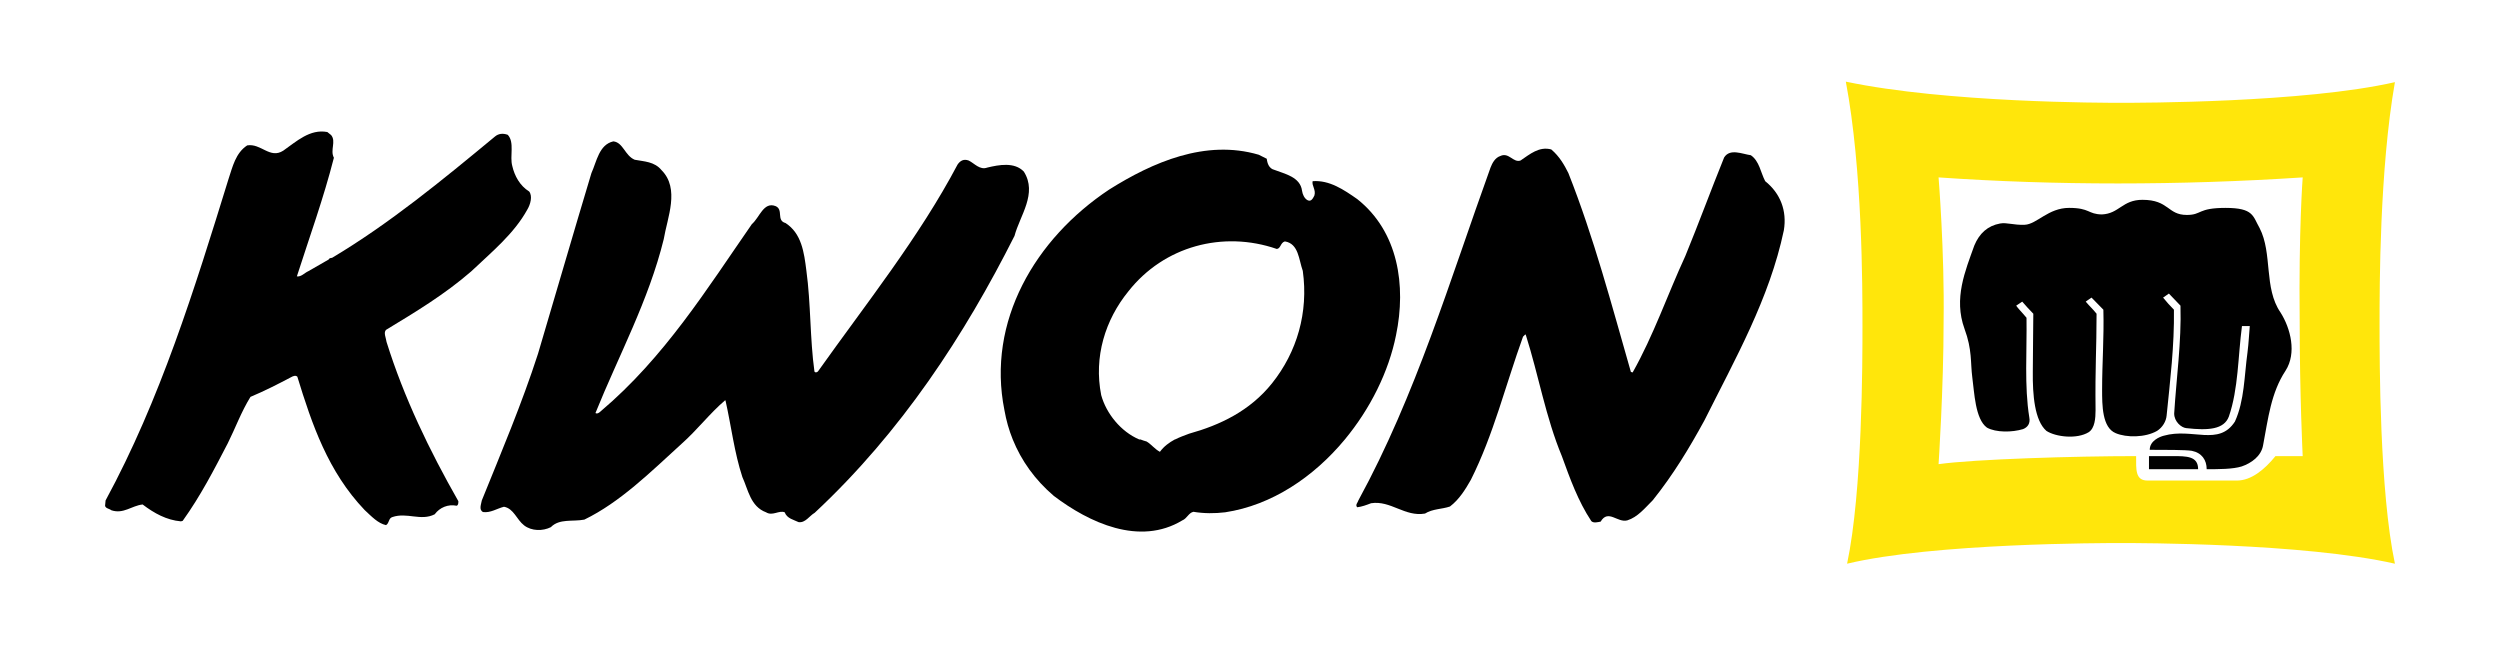 <?xml version="1.0" encoding="UTF-8"?>
<svg id="Ebene_1" data-name="Ebene 1" xmlns="http://www.w3.org/2000/svg" version="1.1" viewBox="0 0 992.1 256">
  <defs>
    <style>
      .cls-1, .cls-2 {
        fill: #000;
      }

      .cls-1, .cls-2, .cls-3 {
        stroke-width: 0px;
      }

      .cls-4 {
        fill: none;
        stroke: #000;
        stroke-miterlimit: 3.9;
        stroke-width: 0px;
      }

      .cls-2 {
        fill-rule: evenodd;
      }

      .cls-3 {
        fill: #ffe60b;
      }
    </style>
  </defs>
  <path class="cls-1" d="M131.4,53.6c2.1,2.5-.5,6,1.1,9-4.1,16.1-9.7,31.5-14.7,47.1,1.8.2,3-1.4,4.6-2.1l8-4.6c.5-.7.5-.5,1.4-.7,22.8-13.6,43.7-30.8,64.6-48.1,1.4-1.2,3.2-1.4,5.1-.7,2.8,3,.7,8.5,1.8,12.4.9,3.9,3,7.8,6.7,10.1,1.4,1.8.5,5.1-.7,7.1-5.3,9.7-14.3,17-22.3,24.6-10.6,9.2-22.1,16.1-33.8,23.2-1.1,1.1,0,3.2.2,4.8,6.9,22.1,17,43,28.5,63.2,0,.7,0,1.6-.7,1.8-3.4-.7-6.7.7-8.7,3.4-5.5,2.8-11-.9-16.8,1.1-1.6.5-1.1,2.3-2.5,3.2-3.2-.7-5.7-3.4-8.5-6-14.5-15.2-20.9-34-26.7-52.9-.7-.7-1.8-.2-2.5.2-5.3,2.8-10.6,5.5-16.1,7.8-3.7,6-6,12.4-9,18.4-5.5,10.6-10.8,20.9-17.9,30.8l-.7.2c-5.7-.5-10.6-3.2-15.2-6.7-4.4.5-7.6,3.9-12.4,2.3-.9-.7-2.3-.7-2.5-1.8l.2-2.1c21.7-40,35.3-83.9,48.8-127.6,1.6-4.8,2.8-10.3,7.4-13.3,5.5-.9,9,5.5,14.3,2.1,5.3-3.7,10.6-8.7,17.5-7.4l1.5,1.2h0Z"/>
  <path class="cls-1" d="M251.9,63.4c3.7.7,7.8.7,10.6,4.1,7.4,7.4,2.3,18.9.9,27.4-6,24.4-17.9,46.2-27.1,69,.7.5,1.6-.2,2.1-.7,25.3-21.4,42.1-48.5,60-74.3,3-2.5,4.6-9,9.4-7.1,3.2,1.4.2,5.7,3.9,6.7,6.4,4.1,7.4,11.7,8.3,18.9,1.8,13.1,1.4,27.1,3.2,40,.2.5.9.5,1.4,0,19.1-26.9,40.2-53.3,55.4-82.1,1.1-1.6,2.5-2.3,4.4-1.6,2.3,1.1,4.4,3.9,7.4,2.8,4.6-1.1,10.8-2.3,14.5,1.6,5.5,8.7-1.6,17.5-3.7,25.5-19.8,39.3-44.8,77.7-79.3,109.9-2.1,1.2-3.7,4.1-6.4,3.7-1.8-.9-4.6-1.4-5.5-3.9-2.3-.9-4.8,1.6-7.4,0-6.2-2.3-7.1-9-9.4-14-3.2-9.7-4.4-20.2-6.7-30.4h-.2c-6,5.1-11,11.7-17.2,17.2-12.4,11.3-24.4,23.2-38.6,30.1-4.6.9-9.9-.5-13.3,3-3.2,1.6-7.6,1.6-10.6-.7s-4.1-6.7-8-7.4c-2.8.7-5.3,2.5-8.3,2.1-1.8-.9-.7-3.2-.5-4.6,7.8-19.3,15.9-38.4,22.3-58.2,7.1-23.9,14-47.8,21.2-71.7,2.1-4.6,3-11.3,8.7-12.6,3.9.4,4.6,5.7,8.5,7.3h0Z"/>
  <path class="cls-1" d="M622.4,68.7c10.1,25.5,17.2,52.4,24.8,78.9l.7.2c8.3-14.7,13.8-30.8,20.9-46.2,5.3-12.9,10.1-26,15.4-39.1,2.3-3.7,7.1-1.4,10.6-.9,3.4,2.3,3.9,6.9,5.7,10.3,6,4.8,8.7,11.7,7.4,19.5-5.7,27.1-19.3,51-31.5,75.4-6,11-12.4,21.6-20.5,31.7-3.2,3.2-6,6.7-10.1,8-3.9,1.1-7.6-4.6-10.6.5-1.1.2-2.8.7-3.7-.2-5.3-8-8.5-17-11.7-25.8-6.4-15.4-9.2-32-14.3-48.1l-.2-.2-.9.9c-6.9,19.1-11.7,38.9-20.7,56.8-2.1,3.7-4.6,7.8-8.3,10.6-3.2,1.1-6.9.9-9.9,2.8-8,1.4-13.6-5.3-21.4-4.1-1.8.7-3.7,1.4-5.5,1.6-.9-.9.2-1.8.5-2.8,22.8-41.8,36.3-87.4,52.4-132,.7-1.8,1.8-3.9,3.9-4.6,3.4-1.6,5.1,2.8,8,1.8,3.7-2.5,7.4-5.7,12.2-4.4,3.3,2.8,5.2,6.2,6.8,9.4h0Z"/>
  <path class="cls-2" d="M538.6,79c-5.3-3.7-11-7.6-17.7-7.1-.4,1.8,1.4,3.4.7,5.7-.5.9-1.2,2.7-2.8,1.8-1.2-.7-1.9-2.3-2.1-3.7-.7-5.5-6.9-6.7-11-8.3-2.1-.5-2.8-2.6-3-4.4l-3.2-1.6c-21.1-6.2-42.1,3-59.3,13.8-29.4,19.5-48.7,52.4-41.6,87.6.7,4,1.8,7.9,3.3,11.6,3.4,8.4,8.8,16,16.3,22.4,14,10.6,34,20,51,9.7,1.8-.7,2.5-3,4.4-3.4,4.1.7,8.5.7,12.6.2,18.5-2.8,35.1-14,47.4-28.8h0c10.2-12.3,17.5-27,20.4-41.5,4.1-19.7.9-41.1-15.4-54ZM466.2,174.4c-2.2,1.2-4.3,2.7-5.9,4.9-2.1-1.1-3.4-3-5.3-4.1-.8-.2-1.6-.5-2.4-.8h-.5c-7.3-3.1-13.1-10.3-15.1-17.6-3-15.2,1.6-29.9,10.8-41.2,14.1-17.9,37.5-24.2,58.9-16.8,1.6-.2,1.4-2.5,3.2-3,5.5.9,5.5,7.3,7.1,11.7,2.3,16.5-2.3,32.2-12.2,44.6-8.8,11-20.7,16.6-32.9,20-1.9.7-3.8,1.4-5.6,2.3h-.1Z"/>
  <path class="cls-3" d="M732.5,32.4c39.9,8.4,102.2,8.4,109.2,8.4s72.8,0,108.7-8.2c-6.1,34.7-6.1,81.3-6.1,96s0,66.3,6.1,95.1c-36-8.2-102.2-8.2-108.7-8.2s-74.5,0-108.7,8.2c6.1-28.8,6.1-80.4,6.1-94.3,0-15.5,0-62.1-6.6-97h0ZM913.8,70.4c-48.8,3.2-98.6,3.2-144.5,0,0,0,2.4,29.5,2,57.1,0,26.8-2,56.7-2,56.7,14.1-2,54.3-3.2,78.4-3.2,0,5.2-.4,9.7,4.5,9.7h35.5c5.7,0,11-4.4,15.3-9.7h10.8s-1.2-24.2-1.2-53.7c-.4-35.9,1.2-56.9,1.2-56.9h0Z"/>
  <path class="cls-3" d="M841.9,42.8h0Z"/>
  <path class="cls-4" d="M841.9,42.8h0Z"/>
  <path class="cls-1" d="M867.8,85.3c6.1,0,4.2-2.8,15.4-2.8s10.8,3.3,13.5,8c5.2,10.1,1.6,23.8,8.3,33.5,4,6.3,6.5,16.1,2,23.1-5.8,8.8-6.9,19-8.9,29.5-.7,4.4-4.7,7.2-8.5,8.5-3.5,1.1-9.1,1.1-13.9,1.1,0-3.6-1.9-6.5-5.9-7.3-2.3-.4-11-.4-16.7-.4,0-3.6,4-5.2,5.6-5.6,11.3-3.2,21.8,4.3,28.2-5.6,3.8-8.3,3.7-18.1,5-27.5.5-3.9.6-7.2.9-10.4h-3.1c-1.6,12.1-1.4,24.9-5.2,35.9-1.9,5.1-8.1,5.6-16.9,4.6-2-.2-4.8-2.6-4.8-5.8.9-14.4,2.9-28.2,2.5-42.8-1.9-2-2.7-2.8-4.6-4.8,0,0-1.7,1.2-2.3,1.6,1.6,2,2.4,2.8,4.3,4.8.2,14.2-1.5,28.1-2.9,42-.2,2.3-1.6,4.7-3.8,6.1-4.7,2.7-12.2,2.7-16.4.9-5.4-2.2-5.4-11.1-5.4-17.3,0-10.7.8-20.4.5-31.7-1.9-2-2.8-2.8-4.7-4.8-1.3.8-1.7,1.2-2.3,1.6,1.7,2,2.7,2.8,4.3,4.8,0,14.4-.6,20.8-.4,38.3,0,3.2-.3,7.1-2.7,8.7-4.7,2.9-13.1,1.9-16.8-.5-4.7-4.1-5.5-14.3-5.4-23.4,0-8.9.2-15.6.2-23.1-1.2-1.2-3.4-3.6-4.4-4.8-.6.4-1.2.8-2.4,1.6.8,1.2,2.1,2.4,4.1,4.8.2,13.3-.9,27.1,1.1,39.5.5,2.5-.7,4-2.5,4.7-4.3,1.3-10.7,1.4-14.3-.6-4.7-3.4-5-14.1-5.8-19.8-.8-6.1,0-11-3.1-19.4-4.4-12.1.3-23,3.9-33.1,2-4.8,5.3-7.8,10.2-8.7,2.7-.5,5.4.7,9.8.5,4.8-.2,9.3-6.7,17.6-6.7s7.4,2.5,13,2.6c6.9-.3,8.1-5.8,16.1-5.8,10.6,0,9.9,6,17.6,6h0Z"/>
  <path class="cls-1" d="M872.3,186.2h-19.5v-5.2h9.3c5.7,0,10.2,0,10.2,5.2h0Z"/>
</svg>